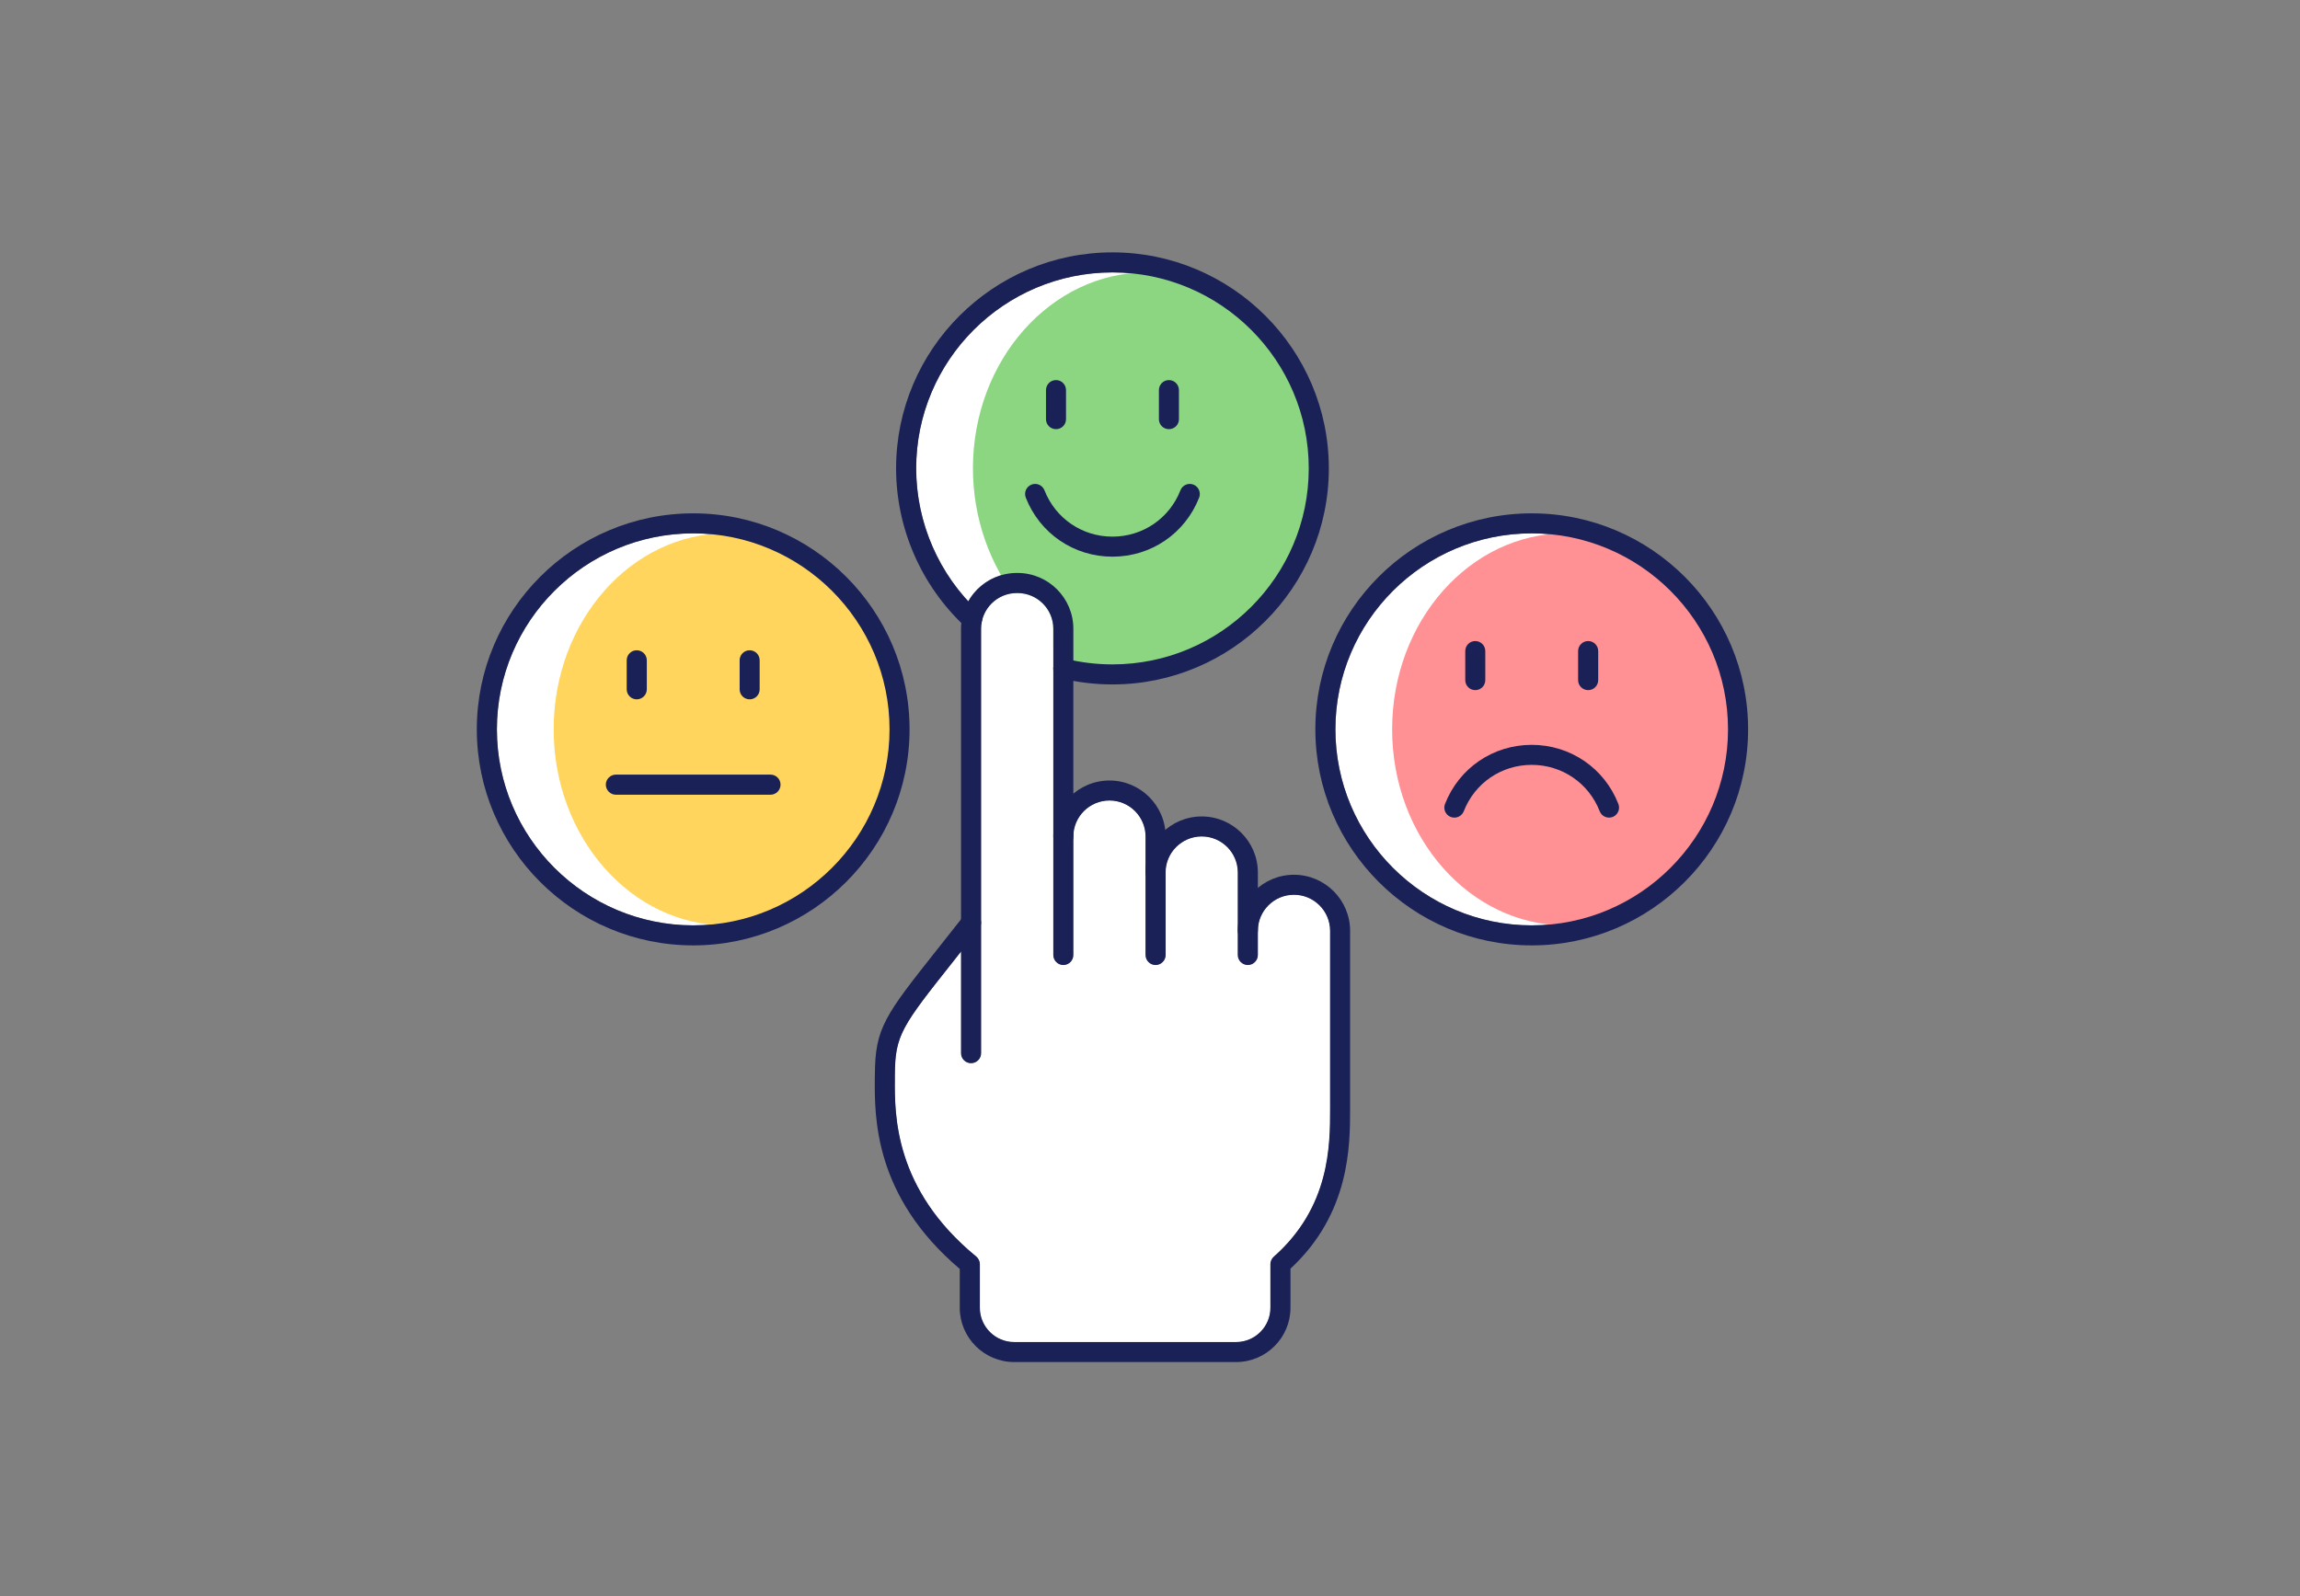 <?xml version="1.0" encoding="UTF-8" standalone="yes"?>
<svg xmlns="http://www.w3.org/2000/svg" xmlns:xlink="http://www.w3.org/1999/xlink" width="183" zoomAndPan="magnify" viewBox="0 0 137.25 95.25" height="127" preserveAspectRatio="xMidYMid meet" version="1.0">
  <rect x="0" y="0" width="137.25" height="95.25" fill="#808080" stroke="none"/>
  <defs>
    <clipPath id="76e648acd0">
      <path d="M 52.191 52.191 L 80.582 52.191 L 80.582 81.289 L 52.191 81.289 Z M 52.191 52.191 " clip-rule="nonzero"/>
    </clipPath>
    <clipPath id="19fa5d02f9">
      <path d="M 78.488 30.621 L 104.316 30.621 L 104.316 56.434 L 78.488 56.434 Z M 78.488 30.621 " clip-rule="nonzero"/>
    </clipPath>
    <clipPath id="ed4ded813f">
      <path d="M 53 15.062 L 80 15.062 L 80 41 L 53 41 Z M 53 15.062 " clip-rule="nonzero"/>
    </clipPath>
    <clipPath id="da73670f18">
      <path d="M 28.434 30 L 55 30 L 55 57 L 28.434 57 Z M 28.434 30 " clip-rule="nonzero"/>
    </clipPath>
  </defs>
  <path fill="#ffffff" d="M 91.402 31.832 C 84.945 31.832 79.691 37.078 79.691 43.527 C 79.691 49.977 84.945 55.227 91.402 55.227 C 97.863 55.227 103.117 49.977 103.117 43.527 C 103.117 37.078 97.863 31.832 91.402 31.832 " fill-opacity="1" fill-rule="nonzero"/>
  <path fill="#ffffff" d="M 66.383 39.652 C 72.844 39.652 78.098 34.402 78.098 27.953 C 78.098 21.504 72.844 16.258 66.383 16.258 C 59.926 16.258 54.672 21.504 54.672 27.953 C 54.672 30.895 55.793 33.738 57.781 35.891 C 58.352 34.879 59.438 34.195 60.68 34.195 L 60.719 34.195 C 62.559 34.195 64.051 35.688 64.051 37.523 L 64.051 39.418 C 64.816 39.57 65.598 39.652 66.383 39.652 " fill-opacity="1" fill-rule="nonzero"/>
  <path fill="#ffffff" d="M 77.215 53.402 C 76.027 53.402 75.062 54.367 75.062 55.555 L 75.062 56.996 C 75.062 57.324 74.793 57.594 74.465 57.594 C 74.133 57.594 73.863 57.324 73.863 56.996 L 73.863 52.074 C 73.863 50.887 72.898 49.922 71.711 49.922 C 70.523 49.922 69.559 50.887 69.559 52.074 L 69.559 56.996 C 69.559 57.324 69.289 57.594 68.957 57.594 C 68.629 57.594 68.359 57.324 68.359 56.996 L 68.359 49.93 C 68.359 48.742 67.395 47.777 66.207 47.777 C 65.02 47.777 64.051 48.742 64.051 49.93 L 64.051 56.996 C 64.051 57.324 63.785 57.594 63.453 57.594 C 63.121 57.594 62.855 57.324 62.855 56.996 L 62.855 39.898 C 62.855 39.887 62.852 39.879 62.855 39.867 L 62.855 37.523 C 62.855 36.348 61.895 35.391 60.719 35.391 L 60.68 35.391 C 59.504 35.391 58.547 36.348 58.547 37.523 L 58.547 62.855 C 58.547 63.188 58.277 63.453 57.945 63.453 C 57.617 63.453 57.348 63.188 57.348 62.855 L 57.348 56.797 C 57.203 56.98 57.062 57.156 56.93 57.328 C 53.812 61.258 53.414 61.762 53.402 64.164 L 53.402 64.383 C 53.387 66.523 53.355 70.969 58.254 74.988 C 58.391 75.102 58.473 75.273 58.473 75.449 L 58.473 78.051 C 58.473 79.176 59.391 80.094 60.52 80.094 L 73.762 80.094 C 74.891 80.094 75.809 79.176 75.809 78.051 L 75.809 75.449 C 75.809 75.281 75.883 75.117 76.008 75.004 C 79.371 72.031 79.371 68.359 79.371 66.164 L 79.371 55.555 C 79.371 54.367 78.402 53.402 77.215 53.402 " fill-opacity="1" fill-rule="nonzero"/>
  <path fill="#ffffff" d="M 53.078 43.527 C 53.078 37.078 47.824 31.832 41.367 31.832 C 34.906 31.832 29.652 37.078 29.652 43.527 C 29.652 49.977 34.906 55.227 41.367 55.227 C 47.824 55.227 53.078 49.977 53.078 43.527 " fill-opacity="1" fill-rule="nonzero"/>
  <path fill="#ff9194" d="M 93.422 55.227 C 87.715 55.227 83.074 49.977 83.074 43.527 C 83.074 37.078 87.715 31.832 93.422 31.832 C 99.125 31.832 103.77 37.078 103.77 43.527 C 103.77 49.977 99.125 55.227 93.422 55.227 " fill-opacity="1" fill-rule="nonzero"/>
  <path fill="#8cd681" d="M 58.059 27.953 C 58.059 21.504 62.715 16.258 68.441 16.258 C 74.168 16.258 78.828 21.504 78.828 27.953 C 78.828 34.402 73.609 40.332 67.879 40.332 C 67.184 40.332 65.57 40.496 64.426 40.117 C 64.426 40.117 62.77 39.086 60.812 35.891 C 59.055 33.738 58.059 30.895 58.059 27.953 " fill-opacity="1" fill-rule="nonzero"/>
  <path fill="#ffffff" d="M 66.207 47.777 C 67.395 47.777 68.359 48.742 68.359 49.93 L 68.359 56.996 C 68.359 57.324 68.629 57.594 68.957 57.594 C 69.289 57.594 69.559 57.324 69.559 56.996 L 69.559 52.074 C 69.559 50.887 70.523 49.922 71.711 49.922 C 72.898 49.922 73.863 50.887 73.863 52.074 L 73.863 56.996 C 73.863 57.324 74.133 57.594 74.465 57.594 C 74.793 57.594 75.062 57.324 75.062 56.996 L 75.062 55.555 C 75.062 54.367 76.027 53.402 77.215 53.402 C 78.402 53.402 79.371 54.367 79.371 55.555 L 79.371 66.164 C 79.371 68.359 79.371 72.031 76.008 75.004 C 75.883 75.117 75.809 75.281 75.809 75.449 L 75.809 78.051 C 75.809 79.176 74.891 80.094 73.762 80.094 L 60.52 80.094 C 59.391 80.094 58.473 79.176 58.473 78.051 L 58.473 75.449 C 58.473 75.273 58.391 75.102 58.254 74.988 C 53.355 70.969 53.387 66.523 53.402 64.383 L 53.402 64.164 C 53.414 61.762 53.812 61.258 56.93 57.328 C 57.062 57.156 57.203 56.98 57.348 56.797 L 57.348 62.855 C 57.348 63.188 57.617 63.453 57.945 63.453 C 58.277 63.453 58.547 63.188 58.547 62.855 L 58.547 37.523 C 58.547 36.348 59.504 35.391 60.68 35.391 L 60.719 35.391 C 61.895 35.391 62.855 36.348 62.855 37.523 L 62.855 39.867 C 62.852 39.879 62.855 39.887 62.855 39.898 L 62.855 56.996 C 62.855 57.324 63.121 57.594 63.453 57.594 C 63.785 57.594 64.051 57.324 64.051 56.996 L 64.051 49.93 C 64.051 48.742 65.02 47.777 66.207 47.777 " fill-opacity="1" fill-rule="nonzero"/>
  <path fill="#ffd55e" d="M 33.039 43.527 C 33.039 37.078 37.664 31.832 43.348 31.832 C 49.031 31.832 53.652 37.078 53.652 43.527 C 53.652 49.977 49.031 55.227 43.348 55.227 C 37.664 55.227 33.039 49.977 33.039 43.527 " fill-opacity="1" fill-rule="nonzero"/>
  <path fill="#1a2157" d="M 68.957 57.594 C 68.629 57.594 68.359 57.324 68.359 56.996 L 68.359 49.93 C 68.359 48.742 67.395 47.777 66.207 47.777 C 65.02 47.777 64.051 48.742 64.051 49.93 C 64.051 50.258 63.785 50.527 63.453 50.527 C 63.121 50.527 62.855 50.258 62.855 49.93 C 62.855 48.082 64.355 46.582 66.207 46.582 C 68.055 46.582 69.559 48.082 69.559 49.93 L 69.559 56.996 C 69.559 57.324 69.289 57.594 68.957 57.594 " fill-opacity="1" fill-rule="nonzero"/>
  <path fill="#1a2157" d="M 74.465 57.594 C 74.133 57.594 73.863 57.324 73.863 56.996 L 73.863 52.074 C 73.863 50.887 72.898 49.922 71.711 49.922 C 70.523 49.922 69.555 50.887 69.555 52.074 C 69.555 52.402 69.289 52.672 68.957 52.672 C 68.629 52.672 68.359 52.402 68.359 52.074 C 68.359 50.227 69.863 48.727 71.711 48.727 C 73.559 48.727 75.062 50.227 75.062 52.074 L 75.062 56.996 C 75.062 57.324 74.793 57.594 74.465 57.594 " fill-opacity="1" fill-rule="nonzero"/>
  <path fill="#1a2157" d="M 57.945 63.453 C 57.617 63.453 57.348 63.188 57.348 62.855 L 57.348 37.523 C 57.348 35.688 58.844 34.195 60.68 34.195 L 60.719 34.195 C 62.559 34.195 64.051 35.688 64.051 37.523 L 64.051 56.996 C 64.051 57.324 63.785 57.594 63.453 57.594 C 63.121 57.594 62.855 57.324 62.855 56.996 L 62.855 37.523 C 62.855 36.348 61.895 35.395 60.719 35.395 L 60.68 35.395 C 59.504 35.395 58.547 36.348 58.547 37.523 L 58.547 62.855 C 58.547 63.188 58.277 63.453 57.945 63.453 " fill-opacity="1" fill-rule="nonzero"/>
  <path fill="#1a2157" d="M 94.773 41.188 C 94.441 41.188 94.172 40.922 94.172 40.59 L 94.172 38.855 C 94.172 38.527 94.441 38.258 94.773 38.258 C 95.102 38.258 95.371 38.527 95.371 38.855 L 95.371 40.59 C 95.371 40.922 95.102 41.188 94.773 41.188 " fill-opacity="1" fill-rule="nonzero"/>
  <path fill="#1a2157" d="M 88.035 41.188 C 87.703 41.188 87.438 40.922 87.438 40.59 L 87.438 38.855 C 87.438 38.527 87.703 38.258 88.035 38.258 C 88.367 38.258 88.633 38.527 88.633 38.855 L 88.633 40.59 C 88.633 40.922 88.367 41.188 88.035 41.188 " fill-opacity="1" fill-rule="nonzero"/>
  <path fill="#1a2157" d="M 86.789 48.797 C 86.715 48.797 86.645 48.785 86.57 48.758 C 86.262 48.637 86.109 48.289 86.23 47.98 C 87.066 45.84 89.098 44.453 91.402 44.453 C 93.707 44.453 95.738 45.84 96.574 47.98 C 96.695 48.289 96.543 48.637 96.234 48.758 C 95.926 48.875 95.578 48.723 95.461 48.418 C 94.805 46.734 93.211 45.648 91.402 45.648 C 89.594 45.648 88.004 46.734 87.348 48.418 C 87.254 48.652 87.027 48.797 86.789 48.797 " fill-opacity="1" fill-rule="nonzero"/>
  <path fill="#1a2157" d="M 69.754 25.613 C 69.422 25.613 69.156 25.348 69.156 25.016 L 69.156 23.285 C 69.156 22.953 69.422 22.684 69.754 22.684 C 70.086 22.684 70.352 22.953 70.352 23.285 L 70.352 25.016 C 70.352 25.348 70.086 25.613 69.754 25.613 " fill-opacity="1" fill-rule="nonzero"/>
  <path fill="#1a2157" d="M 63.016 25.613 C 62.684 25.613 62.418 25.348 62.418 25.016 L 62.418 23.285 C 62.418 22.953 62.684 22.684 63.016 22.684 C 63.348 22.684 63.613 22.953 63.613 23.285 L 63.613 25.016 C 63.613 25.348 63.348 25.613 63.016 25.613 " fill-opacity="1" fill-rule="nonzero"/>
  <path fill="#1a2157" d="M 66.383 33.223 C 64.078 33.223 62.051 31.84 61.211 29.695 C 61.094 29.387 61.246 29.039 61.555 28.922 C 61.859 28.801 62.207 28.953 62.328 29.262 C 62.984 30.941 64.578 32.027 66.383 32.027 C 68.191 32.027 69.785 30.941 70.441 29.262 C 70.562 28.953 70.91 28.801 71.215 28.922 C 71.523 29.039 71.676 29.387 71.559 29.695 C 70.719 31.84 68.691 33.223 66.383 33.223 " fill-opacity="1" fill-rule="nonzero"/>
  <path fill="#1a2157" d="M 44.734 41.738 C 44.402 41.738 44.137 41.469 44.137 41.141 L 44.137 39.406 C 44.137 39.078 44.402 38.809 44.734 38.809 C 45.066 38.809 45.332 39.078 45.332 39.406 L 45.332 41.141 C 45.332 41.469 45.066 41.738 44.734 41.738 " fill-opacity="1" fill-rule="nonzero"/>
  <path fill="#1a2157" d="M 37.996 41.738 C 37.668 41.738 37.398 41.469 37.398 41.141 L 37.398 39.406 C 37.398 39.078 37.668 38.809 37.996 38.809 C 38.328 38.809 38.598 39.078 38.598 39.406 L 38.598 41.141 C 38.598 41.469 38.328 41.738 37.996 41.738 " fill-opacity="1" fill-rule="nonzero"/>
  <path fill="#1a2157" d="M 45.98 47.43 L 36.754 47.43 C 36.422 47.43 36.152 47.16 36.152 46.828 C 36.152 46.5 36.422 46.23 36.754 46.23 L 45.98 46.23 C 46.312 46.23 46.578 46.5 46.578 46.828 C 46.578 47.16 46.312 47.43 45.98 47.43 " fill-opacity="1" fill-rule="nonzero"/>
  <g clip-path="url(#76e648acd0)">
    <path fill="#1a2157" d="M 73.762 81.289 L 60.52 81.289 C 58.73 81.289 57.273 79.836 57.273 78.051 L 57.273 75.73 C 52.156 71.398 52.188 66.668 52.203 64.375 L 52.207 64.16 C 52.219 61.344 52.793 60.617 55.988 56.586 C 56.43 56.027 56.922 55.406 57.477 54.703 C 57.68 54.441 58.055 54.395 58.316 54.598 C 58.578 54.805 58.621 55.18 58.418 55.438 C 57.863 56.145 57.371 56.77 56.926 57.328 C 53.812 61.258 53.414 61.762 53.402 64.164 L 53.402 64.383 C 53.387 66.523 53.355 70.969 58.254 74.988 C 58.391 75.102 58.473 75.273 58.473 75.449 L 58.473 78.051 C 58.473 79.176 59.391 80.094 60.52 80.094 L 73.762 80.094 C 74.891 80.094 75.809 79.176 75.809 78.051 L 75.809 75.449 C 75.809 75.281 75.883 75.117 76.008 75.004 C 79.371 72.031 79.371 68.359 79.371 66.164 L 79.371 55.555 C 79.371 54.367 78.402 53.402 77.215 53.402 C 76.027 53.402 75.062 54.367 75.062 55.555 C 75.062 55.883 74.793 56.152 74.465 56.152 C 74.133 56.152 73.863 55.883 73.863 55.555 C 73.863 53.707 75.367 52.207 77.215 52.207 C 79.062 52.207 80.566 53.707 80.566 55.555 L 80.566 66.164 C 80.566 68.363 80.566 72.418 77.008 75.715 L 77.008 78.051 C 77.008 79.836 75.551 81.289 73.762 81.289 " fill-opacity="1" fill-rule="nonzero"/>
  </g>
  <g clip-path="url(#19fa5d02f9)">
    <path fill="#1a2157" d="M 91.402 31.832 C 84.945 31.832 79.688 37.078 79.688 43.527 C 79.688 49.977 84.945 55.227 91.402 55.227 C 97.863 55.227 103.117 49.977 103.117 43.527 C 103.117 37.078 97.863 31.832 91.402 31.832 Z M 91.402 56.422 C 84.285 56.422 78.492 50.637 78.492 43.527 C 78.492 36.418 84.285 30.637 91.402 30.637 C 98.523 30.637 104.316 36.418 104.316 43.527 C 104.316 50.637 98.523 56.422 91.402 56.422 " fill-opacity="1" fill-rule="nonzero"/>
  </g>
  <g clip-path="url(#ed4ded813f)">
    <path fill="#1a2157" d="M 66.383 40.848 C 65.344 40.848 64.309 40.723 63.309 40.48 C 62.988 40.402 62.789 40.078 62.867 39.758 C 62.949 39.434 63.273 39.238 63.594 39.316 C 64.5 39.539 65.441 39.652 66.383 39.652 C 72.844 39.652 78.098 34.402 78.098 27.953 C 78.098 21.504 72.844 16.258 66.383 16.258 C 59.926 16.258 54.672 21.504 54.672 27.953 C 54.672 31.195 56.035 34.32 58.414 36.527 C 58.656 36.75 58.668 37.129 58.445 37.371 C 58.219 37.613 57.84 37.625 57.598 37.402 C 54.977 34.969 53.473 31.527 53.473 27.953 C 53.473 20.848 59.266 15.062 66.383 15.062 C 73.504 15.062 79.297 20.848 79.297 27.953 C 79.297 35.062 73.504 40.848 66.383 40.848 " fill-opacity="1" fill-rule="nonzero"/>
  </g>
  <g clip-path="url(#da73670f18)">
    <path fill="#1a2157" d="M 41.367 31.832 C 34.906 31.832 29.652 37.078 29.652 43.527 C 29.652 49.977 34.906 55.227 41.367 55.227 C 47.824 55.227 53.082 49.977 53.082 43.527 C 53.082 37.078 47.824 31.832 41.367 31.832 Z M 41.367 56.422 C 34.246 56.422 28.453 50.637 28.453 43.527 C 28.453 36.418 34.246 30.637 41.367 30.637 C 48.484 30.637 54.277 36.418 54.277 43.527 C 54.277 50.637 48.484 56.422 41.367 56.422 " fill-opacity="1" fill-rule="nonzero"/>
  </g>
</svg>